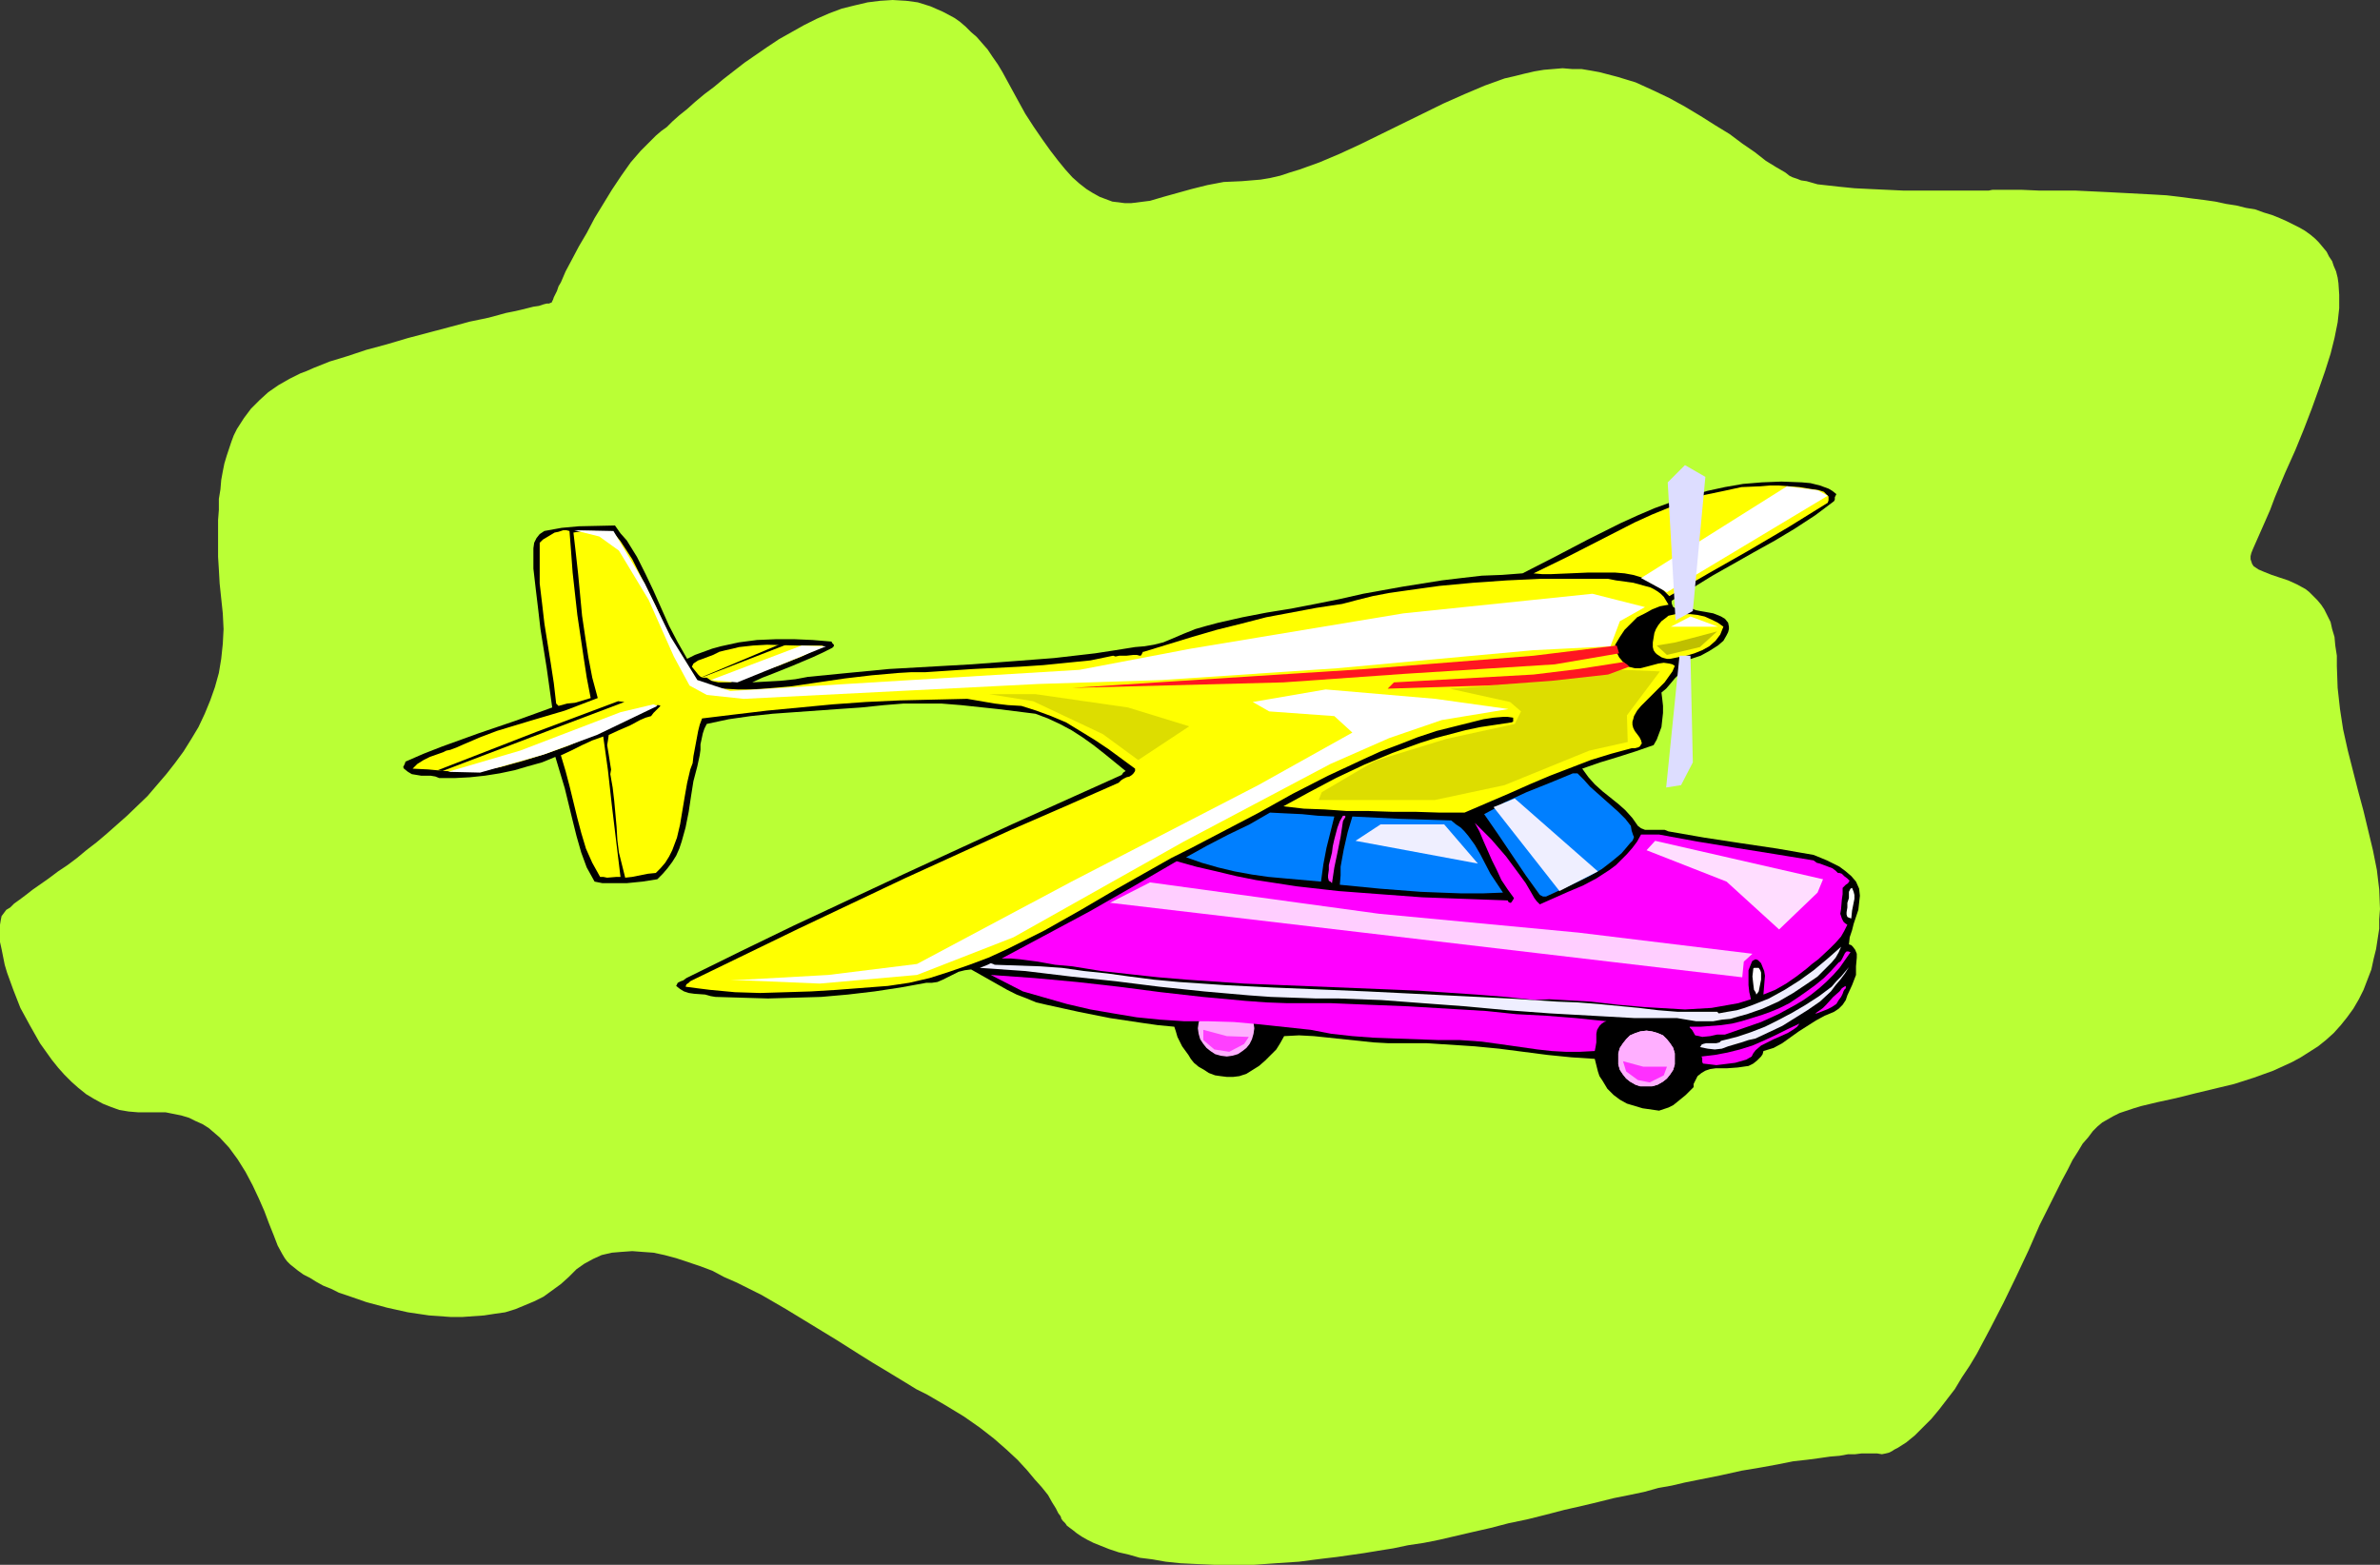 <?xml version="1.0" encoding="UTF-8" standalone="no"?>
<svg
   version="1.0"
   width="129.724mm"
   height="85.295mm"
   id="svg45"
   sodipodi:docname="Plane 216.wmf"
   xmlns:inkscape="http://www.inkscape.org/namespaces/inkscape"
   xmlns:sodipodi="http://sodipodi.sourceforge.net/DTD/sodipodi-0.dtd"
   xmlns="http://www.w3.org/2000/svg"
   xmlns:svg="http://www.w3.org/2000/svg">
  <rect width="100%" height="100%" fill="#333333" stroke="none"/>
  <sodipodi:namedview
     id="namedview45"
     pagecolor="#ffffff"
     bordercolor="#000000"
     borderopacity="0.25"
     inkscape:showpageshadow="2"
     inkscape:pageopacity="0.0"
     inkscape:pagecheckerboard="0"
     inkscape:deskcolor="#d1d1d1"
     inkscape:document-units="mm" />
  <defs
     id="defs1">
    <pattern
       id="WMFhbasepattern"
       patternUnits="userSpaceOnUse"
       width="6"
       height="6"
       x="0"
       y="0" />
  </defs>
  <path
     style="fill:#baff35;fill-opacity:1;fill-rule:evenodd;stroke:none"
     d="m 255.813,37.327 1.939,-0.162 1.939,-0.162 1.939,-0.323 2.101,-0.485 1.939,-0.646 2.101,-0.646 4.04,-1.454 4.202,-1.777 4.202,-1.939 17.13,-8.403 4.363,-1.939 4.202,-1.777 4.04,-1.454 2.101,-0.485 1.939,-0.485 2.101,-0.485 1.939,-0.323 1.939,-0.162 1.939,-0.162 1.939,0.162 h 1.939 l 1.939,0.323 1.778,0.323 3.717,0.97 3.717,1.131 3.555,1.616 3.394,1.616 3.232,1.777 3.232,1.939 3.07,1.939 2.909,1.777 2.586,1.939 2.586,1.777 2.262,1.777 2.101,1.293 1.939,1.131 0.808,0.646 0.646,0.323 0.97,0.323 0.808,0.323 1.131,0.162 1.131,0.323 1.131,0.323 1.454,0.162 2.909,0.323 3.232,0.323 3.232,0.162 6.949,0.323 h 3.394 9.373 2.424 2.262 l 0.808,-0.162 h 1.939 4.04 l 3.717,0.162 h 3.878 3.555 l 3.394,0.162 3.394,0.162 3.07,0.162 3.07,0.162 3.07,0.162 2.747,0.162 2.747,0.323 2.424,0.323 2.586,0.323 2.262,0.323 2.262,0.485 2.101,0.323 1.939,0.485 1.939,0.323 1.778,0.646 1.616,0.485 1.616,0.646 1.454,0.646 1.293,0.646 1.293,0.646 1.131,0.646 1.131,0.808 0.97,0.808 0.808,0.808 0.808,0.97 0.808,0.97 0.485,0.97 0.646,0.97 0.323,0.97 0.485,1.131 0.323,1.293 0.162,1.131 0.162,2.424 v 2.747 l -0.323,2.909 -0.646,3.232 -0.808,3.232 -1.131,3.555 -1.293,3.717 -1.454,4.04 -1.616,4.201 -1.778,4.363 -2.101,4.686 -2.101,5.009 -0.97,2.585 -1.131,2.585 -2.424,5.494 -0.323,0.808 -0.162,0.646 v 0.646 l 0.162,0.485 0.162,0.485 0.323,0.485 0.485,0.323 0.485,0.323 1.131,0.485 1.616,0.646 1.454,0.485 1.939,0.646 1.778,0.808 1.778,0.97 0.808,0.646 0.808,0.808 0.808,0.808 0.808,0.97 0.646,0.97 0.646,1.293 0.646,1.293 0.323,1.454 0.485,1.616 0.162,1.778 0.323,2.101 v 2.101 l 0.162,4.525 0.485,4.363 0.646,4.201 0.97,4.363 2.101,8.241 1.131,4.201 0.97,4.04 0.97,4.04 0.808,4.04 0.485,4.04 0.162,4.04 -0.162,2.101 v 1.939 l -0.323,2.101 -0.323,2.101 -0.485,1.939 -0.485,2.262 -0.808,2.101 -0.808,2.101 -0.97,1.939 -1.131,1.939 -1.293,1.778 -1.293,1.616 -1.454,1.616 -1.616,1.454 -1.616,1.293 -1.778,1.131 -1.778,1.131 -1.778,0.97 -3.878,1.777 -4.04,1.454 -4.04,1.293 -4.04,0.97 -4.04,0.97 -3.878,0.97 -3.717,0.808 -3.394,0.808 -1.616,0.485 -1.454,0.485 -1.454,0.485 -1.293,0.646 -1.131,0.646 -1.131,0.646 -0.97,0.808 -0.97,0.97 -0.97,1.293 -1.131,1.293 -0.97,1.616 -1.131,1.777 -0.97,1.939 -1.131,2.101 -1.131,2.262 -1.131,2.262 -2.424,4.848 -1.131,2.585 -1.131,2.585 -2.586,5.494 -2.586,5.332 -2.747,5.332 -2.747,5.171 -1.454,2.424 -1.616,2.424 -1.454,2.424 -1.616,2.101 -1.616,2.101 -1.616,1.939 -1.778,1.777 -1.616,1.616 -1.778,1.454 -1.778,1.131 -0.646,0.323 -0.485,0.323 -0.646,0.323 -0.646,0.162 -0.808,0.162 -0.97,-0.162 h -3.232 l -1.293,0.162 h -1.454 l -1.778,0.323 -1.939,0.162 -2.262,0.323 -2.424,0.323 -2.909,0.323 -1.616,0.323 -1.616,0.323 -1.778,0.323 -1.778,0.323 -1.939,0.323 -1.939,0.323 -4.363,0.97 -2.424,0.485 -2.424,0.485 -2.424,0.485 -2.747,0.646 -2.747,0.485 -2.909,0.808 -3.07,0.646 -3.232,0.646 -3.232,0.808 -3.394,0.808 -3.555,0.808 -3.717,0.97 -3.878,0.97 -3.878,0.808 -3.717,0.97 -3.555,0.808 -6.949,1.616 -3.232,0.646 -3.232,0.485 -3.07,0.646 -3.07,0.485 -2.909,0.485 -5.656,0.808 -2.747,0.323 -2.586,0.323 -2.424,0.323 -2.424,0.162 -2.424,0.162 -4.525,0.323 h -4.04 -3.878 l -3.717,-0.162 -3.394,-0.162 -3.07,-0.323 -2.747,-0.485 -2.586,-0.323 -2.262,-0.646 -2.101,-0.485 -1.939,-0.646 -1.616,-0.646 -1.616,-0.646 -1.293,-0.646 -1.131,-0.646 -0.97,-0.646 -0.808,-0.646 -0.646,-0.485 -0.646,-0.485 -0.323,-0.485 -0.323,-0.323 -0.323,-0.323 v -0.162 h -0.162 v -0.162 l -0.162,-0.485 -0.485,-0.646 -0.485,-0.97 -0.808,-1.293 -0.808,-1.454 -1.293,-1.616 -1.454,-1.616 -1.616,-1.939 -1.939,-2.101 -2.262,-2.101 -2.586,-2.262 -2.909,-2.262 -3.232,-2.262 -3.717,-2.262 -1.939,-1.131 -1.939,-1.131 -2.262,-1.131 -2.101,-1.293 -4.525,-2.747 -2.424,-1.454 -2.586,-1.616 -4.848,-3.07 -10.342,-6.302 -5.01,-2.909 -5.171,-2.585 -2.586,-1.131 -2.424,-1.293 -2.586,-0.97 -2.424,-0.808 -2.424,-0.808 -2.424,-0.646 -2.262,-0.485 -2.262,-0.162 -2.101,-0.162 -2.262,0.162 -1.939,0.162 -2.101,0.485 -1.778,0.808 -1.778,0.97 -1.616,1.131 -1.616,1.616 -1.616,1.454 -1.778,1.293 -1.778,1.293 -1.939,0.97 -1.939,0.808 -1.939,0.808 -2.101,0.646 -2.262,0.323 -2.101,0.323 -2.262,0.162 -2.262,0.162 h -2.262 l -4.525,-0.323 -4.363,-0.646 -4.363,-0.97 -4.202,-1.131 -3.717,-1.293 -1.939,-0.646 -1.616,-0.808 -1.616,-0.646 -1.454,-0.808 -1.293,-0.808 -1.293,-0.646 -1.131,-0.808 -0.808,-0.646 -0.808,-0.646 -0.646,-0.646 -0.485,-0.646 -0.485,-0.808 -0.97,-1.777 -0.808,-2.101 -0.97,-2.424 -0.97,-2.585 -1.131,-2.585 -1.293,-2.747 -1.454,-2.747 -1.616,-2.585 -1.778,-2.424 -1.939,-2.101 -1.131,-0.97 -1.131,-0.97 -1.293,-0.808 -1.454,-0.646 -1.293,-0.646 -1.616,-0.485 -1.616,-0.323 -1.616,-0.323 h -1.778 -1.939 -1.939 l -1.939,-0.162 -1.939,-0.323 -1.778,-0.646 -1.616,-0.646 -1.778,-0.97 -1.616,-0.97 -1.616,-1.293 -1.454,-1.293 -1.454,-1.454 -1.293,-1.454 -1.293,-1.616 -2.424,-3.393 -2.101,-3.717 -1.939,-3.555 -1.454,-3.717 -0.646,-1.777 -0.646,-1.778 -0.485,-1.616 L 0.646,197.14 0.323,195.525 0,194.07 v -1.293 -1.293 -0.97 l 0.162,-0.97 0.162,-0.808 0.485,-0.646 0.485,-0.646 0.808,-0.485 0.808,-0.808 1.131,-0.808 1.293,-0.97 1.454,-1.131 1.616,-1.131 1.616,-1.131 1.939,-1.454 1.939,-1.293 1.939,-1.454 1.939,-1.616 2.101,-1.616 2.101,-1.778 4.202,-3.717 4.202,-4.04 1.939,-2.262 1.939,-2.262 1.778,-2.262 1.778,-2.424 1.616,-2.585 1.454,-2.424 1.293,-2.747 1.131,-2.747 0.97,-2.747 0.808,-2.909 0.485,-2.909 0.323,-3.07 0.162,-3.07 -0.162,-3.232 -0.323,-3.07 -0.323,-3.07 -0.162,-2.909 -0.162,-2.585 v -2.747 -4.848 l 0.162,-2.101 v -2.262 l 0.323,-1.939 0.162,-1.939 0.323,-1.777 0.323,-1.616 0.485,-1.616 0.485,-1.454 0.485,-1.454 0.485,-1.293 0.646,-1.293 1.454,-2.262 1.454,-1.939 1.778,-1.777 1.778,-1.616 2.101,-1.454 2.262,-1.293 2.262,-1.131 1.293,-0.485 1.454,-0.646 1.616,-0.646 1.616,-0.646 3.717,-1.131 3.878,-1.293 4.202,-1.131 4.363,-1.293 8.565,-2.262 4.202,-1.131 3.878,-0.808 1.778,-0.485 1.778,-0.485 1.616,-0.323 1.454,-0.323 1.293,-0.323 1.293,-0.323 1.131,-0.162 0.97,-0.323 0.646,-0.162 h 0.485 l 0.323,-0.162 h 0.162 v 0 l 0.162,-0.323 0.162,-0.323 0.162,-0.485 0.323,-0.646 0.323,-0.646 0.323,-0.97 0.485,-0.808 0.485,-1.131 0.485,-1.131 1.293,-2.424 1.454,-2.747 1.616,-2.747 1.616,-3.07 1.778,-2.909 1.778,-2.909 1.939,-2.909 1.939,-2.747 2.101,-2.424 2.101,-2.101 0.97,-0.97 1.131,-0.97 1.131,-0.808 1.131,-1.131 1.454,-1.293 1.616,-1.293 1.616,-1.454 1.939,-1.616 1.939,-1.454 1.939,-1.616 4.363,-3.393 4.686,-3.232 2.424,-1.616 2.586,-1.454 2.586,-1.454 2.586,-1.293 2.586,-1.131 2.586,-0.97 2.586,-0.646 2.747,-0.646 2.586,-0.323 L 183.901,0 l 2.747,0.162 2.424,0.323 2.586,0.808 2.586,1.131 2.424,1.293 1.131,0.808 1.131,0.97 1.131,1.131 1.131,0.97 1.131,1.293 1.131,1.293 0.97,1.454 1.131,1.616 0.97,1.616 0.97,1.777 1.939,3.555 1.778,3.232 1.778,2.747 1.778,2.585 1.616,2.262 1.616,2.101 1.454,1.777 1.454,1.616 1.454,1.293 1.454,1.131 1.293,0.808 1.454,0.808 1.293,0.485 1.293,0.485 1.293,0.162 1.293,0.162 h 1.293 l 1.293,-0.162 2.586,-0.323 2.747,-0.808 2.909,-0.808 2.909,-0.808 3.232,-0.808 3.394,-0.646 z"
     id="path1" />
  <path
     style="fill:#000000;fill-opacity:1;fill-rule:evenodd;stroke:none"
     d="m 380.891,194.555 0.485,0.162 0.323,0.323 0.485,0.646 0.323,0.808 v 0.808 l -0.162,1.778 v 0.97 0.808 l -0.808,2.101 -0.97,2.101 -0.323,0.97 -0.646,0.97 -0.808,0.808 -0.97,0.646 -1.939,0.808 -1.778,0.97 -3.555,2.262 -3.394,2.424 -1.778,0.97 -2.101,0.646 -0.162,0.646 -0.323,0.485 -0.808,0.808 -0.808,0.646 -0.97,0.485 -1.131,0.162 -1.131,0.162 -2.262,0.162 h -2.262 l -1.131,0.162 -0.97,0.323 -0.808,0.485 -0.808,0.646 -0.485,0.97 -0.323,0.646 v 0.646 l -1.616,1.616 -1.778,1.454 -0.808,0.646 -0.97,0.485 -0.97,0.323 -0.97,0.323 -3.394,-0.485 -1.616,-0.485 -1.616,-0.485 -1.454,-0.808 -1.293,-0.97 -1.293,-1.293 -0.485,-0.808 -0.485,-0.808 -0.646,-0.97 -0.323,-0.97 -0.646,-2.585 -4.848,-0.323 -4.848,-0.485 -10.019,-1.293 -5.01,-0.485 -5.01,-0.323 -5.01,-0.323 h -4.848 -3.07 l -2.909,-0.162 -6.141,-0.646 -6.141,-0.646 -3.07,-0.162 -3.07,0.162 -0.808,1.454 -0.808,1.293 -1.131,1.131 -1.131,1.131 -1.293,1.131 -1.293,0.808 -1.293,0.808 -1.454,0.485 -1.293,0.162 h -1.293 l -1.293,-0.162 -1.131,-0.162 -1.293,-0.485 -0.97,-0.646 -1.131,-0.646 -0.97,-0.808 -0.646,-0.808 -0.485,-0.808 -1.293,-1.777 -0.485,-0.97 -0.485,-0.97 -0.323,-1.131 -0.323,-0.97 -3.394,-0.323 -3.394,-0.485 -6.464,-0.97 -3.232,-0.646 -3.232,-0.646 -6.626,-1.454 -2.101,-0.485 -1.939,-0.808 -2.101,-0.808 -1.939,-0.97 -3.717,-2.101 -3.717,-2.101 -1.293,0.162 -1.293,0.323 -2.262,1.131 -0.97,0.485 -1.131,0.485 -1.131,0.162 h -1.131 l -5.333,0.97 -5.333,0.808 -5.494,0.646 -5.494,0.485 -5.494,0.162 -5.494,0.162 -5.494,-0.162 -5.333,-0.162 -0.97,-0.162 -1.131,-0.323 -2.262,-0.162 -1.131,-0.162 -0.97,-0.323 -0.808,-0.485 -0.808,-0.646 0.162,-0.323 0.162,-0.323 0.646,-0.323 0.485,-0.162 0.646,-0.485 11.15,-5.494 10.989,-5.332 22.462,-10.503 22.462,-10.342 22.624,-10.18 0.323,-0.485 0.485,-0.323 -4.363,-3.555 -2.262,-1.778 -2.262,-1.616 -2.262,-1.454 -2.424,-1.293 -2.424,-1.131 -2.586,-0.97 -7.757,-0.97 -7.595,-0.808 -4.04,-0.323 h -3.878 -3.878 l -4.04,0.323 -4.686,0.485 -4.686,0.323 -9.05,0.646 -4.525,0.323 -4.525,0.485 -4.525,0.646 -4.525,0.97 -0.485,0.97 -0.323,0.97 -0.485,2.262 v 1.131 l -0.162,1.131 -0.485,2.262 -0.808,3.07 -0.485,3.07 -0.485,3.232 -0.646,3.232 -0.808,2.909 -0.485,1.454 -0.646,1.454 -0.808,1.293 -0.97,1.293 -0.97,1.131 -1.131,1.131 -3.07,0.485 -3.232,0.323 h -3.394 -1.616 l -1.616,-0.323 -0.808,-1.454 -0.808,-1.454 -1.131,-3.07 -0.97,-3.393 -0.808,-3.232 -1.616,-6.625 -0.97,-3.232 -0.97,-3.232 -2.747,1.131 -2.909,0.808 -2.747,0.808 -3.07,0.646 -3.07,0.485 -3.07,0.323 -3.07,0.162 h -3.232 l -0.808,-0.323 -0.97,-0.162 h -0.97 -0.97 l -0.97,-0.162 -0.97,-0.162 -0.808,-0.485 -0.808,-0.646 -0.162,-0.323 0.162,-0.323 0.162,-0.323 0.162,-0.485 3.717,-1.616 3.717,-1.454 7.595,-2.747 7.595,-2.585 7.595,-2.747 -1.131,-8.08 -0.646,-4.04 -0.646,-4.04 -0.485,-4.201 -0.485,-4.04 -0.485,-4.201 v -4.201 l 0.162,-1.131 0.485,-0.97 0.646,-0.808 0.485,-0.323 0.485,-0.323 1.778,-0.323 1.778,-0.323 3.555,-0.323 7.434,-0.162 1.131,1.616 1.293,1.454 2.101,3.393 1.778,3.555 1.616,3.393 3.232,7.272 1.778,3.393 1.939,3.393 1.616,-0.808 1.778,-0.646 1.778,-0.646 1.778,-0.485 3.717,-0.808 3.717,-0.485 3.878,-0.162 h 3.878 l 3.717,0.162 3.878,0.323 0.162,0.323 0.323,0.323 v 0.323 l -0.323,0.323 -1.939,0.97 -2.101,0.97 -4.202,1.777 -4.04,1.616 -2.101,0.808 -2.101,0.97 2.909,-0.162 2.909,-0.162 3.07,-0.323 2.586,-0.485 8.242,-0.808 8.403,-0.808 8.565,-0.485 8.565,-0.485 8.565,-0.646 8.403,-0.646 8.403,-0.97 4.202,-0.646 4.04,-0.646 1.939,-0.162 1.939,-0.323 1.939,-0.485 1.939,-0.808 2.262,-0.97 2.424,-0.97 2.262,-0.646 2.424,-0.646 5.01,-1.131 5.01,-0.97 5.01,-0.808 5.01,-0.97 4.848,-0.97 5.01,-1.131 8.08,-1.454 8.08,-1.293 4.04,-0.485 4.202,-0.485 4.202,-0.162 4.202,-0.323 6.626,-3.393 6.787,-3.555 6.787,-3.393 3.555,-1.616 3.394,-1.454 3.555,-1.293 3.555,-1.131 3.717,-1.131 3.717,-0.808 3.717,-0.646 3.878,-0.323 4.04,-0.162 4.202,0.162 1.778,0.162 1.939,0.485 1.778,0.646 0.808,0.485 0.808,0.646 -0.162,0.323 -0.162,0.323 v 0.485 l -0.162,0.323 -3.878,2.909 -4.202,2.747 -4.04,2.424 -4.363,2.424 -8.565,4.848 -4.202,2.585 -4.202,2.585 v 0.485 l 0.162,0.485 0.162,0.323 0.323,0.162 0.485,0.323 h 0.808 l 0.808,-0.162 h 0.808 0.646 l 0.808,0.323 0.808,0.162 0.97,0.162 1.778,0.323 0.808,0.323 0.808,0.323 0.808,0.485 0.646,0.808 0.162,0.808 v 0.485 l -0.162,0.646 -0.323,0.646 -0.646,1.131 -1.131,0.97 -1.778,1.131 -1.778,0.97 -1.939,0.646 -1.939,0.485 -0.162,0.162 -0.162,0.323 v 1.454 0.323 l -0.162,0.323 -0.97,0.97 -0.808,0.97 -0.97,1.131 -0.97,0.808 0.162,1.293 0.162,1.454 v 1.454 l -0.162,1.454 -0.162,1.454 -0.485,1.293 -0.485,1.293 -0.646,1.131 -3.717,1.293 -3.555,1.131 -3.717,1.131 -3.717,1.293 1.293,1.777 1.293,1.454 1.616,1.454 1.616,1.293 1.616,1.293 1.454,1.293 1.454,1.616 1.131,1.616 0.646,0.485 0.808,0.323 h 0.808 0.808 0.808 0.97 0.646 l 0.808,0.323 7.434,1.293 7.434,1.131 7.595,1.131 7.434,1.293 2.747,1.131 1.293,0.646 1.293,0.646 1.293,0.97 1.131,0.97 0.97,1.131 0.646,1.454 0.162,1.454 -0.162,1.454 -0.162,1.454 -0.97,2.909 -0.323,1.293 -0.485,1.454 z"
     id="path2" />
  <path
     style="fill:#ffffff;fill-opacity:1;fill-rule:evenodd;stroke:none"
     d="m 381.376,189.222 -0.485,-0.162 -0.323,-0.162 -0.162,-0.485 v -0.485 l 0.162,-0.97 v -0.646 -0.323 l 0.162,-0.485 0.162,-0.485 v -0.808 -0.485 l 0.162,-0.323 0.162,-0.323 0.323,-0.162 0.323,0.808 0.162,0.646 v 0.808 l -0.162,0.808 -0.323,1.616 z"
     id="path3" />
  <path
     style="fill:#ffff00;fill-opacity:1;fill-rule:evenodd;stroke:none"
     d="m 301.707,167.408 h -5.171 l -5.01,-0.162 h -4.686 l -4.848,-0.162 h -4.525 l -4.525,-0.323 -4.363,-0.162 -4.202,-0.485 5.333,-2.909 5.494,-2.909 5.818,-2.747 5.818,-2.424 5.818,-2.101 3.07,-0.97 3.07,-0.808 3.07,-0.808 3.07,-0.646 3.232,-0.485 3.232,-0.485 0.323,-0.162 v -0.323 -0.162 -0.323 l -1.131,-0.162 h -0.97 l -1.939,0.162 -2.101,0.323 -1.939,0.485 -3.878,0.97 -3.878,0.97 -3.878,1.293 -3.717,1.454 -3.878,1.454 -3.555,1.616 -7.272,3.393 -7.272,3.717 -6.949,3.878 -7.11,3.717 -7.11,3.717 -3.878,1.939 -3.717,2.101 -7.434,4.201 -7.434,4.363 -7.434,4.201 -7.757,3.878 -3.878,1.778 -3.878,1.454 -4.202,1.454 -4.04,1.293 -4.202,0.97 -4.363,0.646 -10.504,0.808 -5.333,0.323 -5.171,0.162 -5.333,0.162 -5.171,-0.162 -5.171,-0.485 -2.586,-0.323 -2.424,-0.323 0.162,-0.485 0.485,-0.323 0.162,-0.162 0.162,-0.162 0.646,-0.323 21.654,-10.503 21.816,-10.342 21.978,-10.019 11.15,-4.848 10.989,-4.848 0.485,-0.485 0.485,-0.323 0.646,-0.323 0.646,-0.162 0.485,-0.323 0.323,-0.323 0.323,-0.485 v -0.485 l -5.494,-4.04 -2.909,-1.939 -2.909,-1.778 -2.909,-1.777 -3.07,-1.293 -3.07,-1.131 -3.07,-0.97 -2.747,-0.162 -2.747,-0.323 -5.656,-0.97 -6.949,0.162 -6.949,0.162 -6.949,0.323 -6.787,0.485 -6.787,0.646 -6.787,0.646 -6.787,0.808 -6.626,0.808 -0.485,1.293 -0.323,1.293 -0.485,2.585 -0.485,2.585 -0.162,1.454 -0.485,1.293 -0.646,2.747 -0.485,2.747 -0.485,2.909 -0.485,2.909 -0.646,2.747 -0.485,1.293 -0.485,1.293 -0.646,1.293 -0.808,1.293 -0.97,1.131 -0.97,0.97 -1.616,0.162 -3.232,0.646 -1.454,0.162 -0.646,-2.585 -0.646,-2.585 -0.323,-2.585 -0.162,-2.747 -0.485,-5.332 -0.323,-2.747 -0.485,-2.747 0.162,-0.97 -0.162,-0.97 -0.323,-2.101 -0.323,-1.939 0.162,-0.97 0.162,-1.131 2.101,-0.97 2.262,-0.97 2.101,-1.131 1.131,-0.485 1.131,-0.323 0.485,-0.646 0.485,-0.485 0.485,-0.485 0.485,-0.485 -0.323,-0.162 h -0.323 l -0.485,0.162 h -0.323 l -4.363,2.262 -4.363,2.101 -4.363,1.939 -4.525,1.939 -4.525,1.616 -4.686,1.454 -4.686,1.293 -4.848,0.808 -1.778,0.162 h -1.616 l -3.232,-0.162 -3.394,-0.323 -3.232,-0.162 0.97,-0.97 1.293,-0.808 1.293,-0.646 2.747,-0.97 0.646,-0.323 0.808,-0.162 1.293,-0.485 1.454,-0.646 3.394,-1.454 3.394,-1.293 6.949,-2.101 7.11,-2.101 3.394,-1.293 3.394,-1.293 -1.131,-4.201 -0.808,-4.201 -0.646,-4.201 -0.646,-4.363 -0.808,-8.564 -0.485,-4.363 -0.485,-4.201 0.97,-0.162 0.97,-0.162 h 2.101 l 2.101,0.162 2.101,0.162 1.454,1.777 2.424,3.717 0.97,1.939 1.939,3.878 1.939,3.878 1.778,4.04 1.939,3.878 2.101,3.717 1.293,1.939 1.293,1.777 v 0.485 l 0.323,0.323 0.323,0.162 h 0.485 0.97 l 0.485,0.162 0.323,0.323 2.747,0.162 2.747,0.162 h 2.909 l 2.747,-0.162 5.494,-0.485 5.494,-0.808 5.494,-0.808 5.494,-0.646 5.494,-0.485 2.747,-0.162 h 2.909 l 9.696,-0.646 9.696,-0.485 4.848,-0.323 4.848,-0.485 4.848,-0.485 4.686,-0.97 0.485,0.162 0.808,-0.162 h 1.454 l 1.454,-0.162 h 0.646 l 0.646,0.162 h 0.162 l 0.162,-0.162 0.162,-0.323 0.162,-0.323 h 0.162 v 0 l 10.019,-3.07 5.01,-1.454 5.171,-1.293 5.01,-1.293 5.171,-0.97 5.171,-0.97 5.333,-0.808 3.07,-0.808 3.232,-0.808 3.394,-0.646 3.394,-0.485 6.949,-0.97 6.949,-0.646 6.949,-0.485 6.949,-0.323 h 6.949 6.949 l 1.616,0.323 3.555,0.485 1.778,0.485 1.778,0.485 0.646,0.323 0.808,0.485 0.646,0.485 0.646,0.646 0.485,0.808 0.485,0.808 -1.778,0.323 -1.616,0.646 -1.454,0.808 -1.616,0.808 -1.293,1.293 -1.293,1.293 -0.97,1.454 -0.97,1.616 v 0.646 l 0.162,0.808 0.323,0.485 0.323,0.646 0.808,0.97 1.131,0.97 0.646,0.162 0.646,0.162 h 1.131 l 1.293,-0.323 2.424,-0.646 1.131,-0.162 1.131,0.162 0.646,0.162 0.485,0.323 -0.485,1.131 -0.808,1.131 -0.808,1.131 -0.97,0.97 -1.939,1.939 -1.939,1.939 -0.808,0.97 -0.646,1.131 -0.162,0.646 -0.162,0.485 v 0.646 l 0.162,0.646 0.323,0.646 0.485,0.646 0.485,0.646 0.323,0.646 0.162,0.646 -0.162,0.162 -0.162,0.323 -0.162,0.162 -0.323,0.162 -0.646,0.162 h -0.646 l -4.202,1.131 -4.202,1.293 -4.202,1.616 -4.202,1.616 -4.202,1.778 -4.363,1.939 -4.525,1.939 z"
     id="path4" />
  <path
     style="fill:#ff00ff;fill-opacity:1;fill-rule:evenodd;stroke:none"
     d="m 303.808,169.508 3.394,3.393 3.07,3.555 2.747,3.717 1.293,1.777 1.131,1.939 0.646,1.131 0.485,0.646 0.646,0.646 1.454,-0.646 1.454,-0.646 2.909,-1.293 3.07,-1.293 2.747,-1.454 2.747,-1.778 1.293,-0.97 1.131,-1.131 1.131,-1.131 1.131,-1.293 0.97,-1.293 0.808,-1.454 h 3.717 l 7.918,1.454 7.918,1.293 8.08,1.293 7.918,1.293 0.646,0.485 0.646,0.162 1.293,0.485 1.293,0.485 0.646,0.485 0.485,0.485 h 0.323 l 0.485,0.162 0.485,0.485 0.646,0.485 0.485,0.485 -0.162,0.162 -0.162,0.323 -0.485,0.323 -0.485,0.485 -0.162,0.162 v 0.323 0.97 l -0.162,1.131 -0.162,1.939 -0.162,0.97 0.323,0.97 0.323,0.646 0.323,0.323 0.485,0.323 -0.646,1.293 -0.646,1.131 -1.131,1.293 -1.131,1.131 -2.424,2.262 -1.293,0.97 -1.131,0.97 -2.101,1.616 -2.101,1.454 -2.262,1.293 -2.424,0.97 0.162,-1.939 0.162,-1.939 -0.162,-0.97 -0.323,-0.808 -0.323,-0.808 -0.646,-0.646 -0.485,-0.162 -0.323,0.162 -0.323,0.162 -0.162,0.323 -0.323,0.808 -0.323,0.808 v 1.616 1.454 l 0.162,1.454 0.162,0.646 0.162,0.808 -2.586,0.808 -2.747,0.485 -2.747,0.485 -2.747,0.162 -2.747,0.162 -2.747,-0.162 -5.494,-0.323 -5.494,-0.485 -5.656,-0.646 -5.656,-0.323 -2.909,-0.162 -2.909,0.162 -5.979,-0.646 -6.141,-0.485 -11.958,-0.808 -11.958,-0.485 -11.958,-0.485 -11.958,-0.485 -11.797,-0.808 -5.818,-0.485 -5.979,-0.646 -5.818,-0.646 -5.979,-0.97 -3.555,-0.323 -3.555,-0.646 -3.717,-0.485 -1.778,-0.162 h -1.939 l 9.05,-4.848 9.05,-4.848 9.05,-5.171 8.888,-5.171 4.04,1.131 4.202,0.97 4.04,0.97 4.04,0.808 4.202,0.646 4.202,0.646 8.565,0.97 8.565,0.646 8.726,0.646 8.726,0.323 8.888,0.323 0.162,0.323 0.323,0.162 h 0.162 l 0.162,-0.162 0.323,-0.485 0.162,-0.323 -1.293,-1.777 -1.293,-1.939 -0.97,-2.101 -0.97,-1.939 -1.778,-4.04 -0.808,-1.939 z"
     id="path5" />
  <path
     style="fill:#ff00ff;fill-opacity:1;fill-rule:evenodd;stroke:none"
     d="m 355.358,213.138 h -1.616 l -1.454,0.323 -1.616,0.162 -0.646,-0.162 -0.808,-0.162 -0.646,-1.131 -0.323,-0.323 -0.162,-0.162 v -0.162 h 2.262 l 2.101,-0.162 2.101,-0.162 2.262,-0.323 1.939,-0.485 2.101,-0.646 2.101,-0.646 1.778,-0.646 1.939,-0.808 1.939,-0.97 1.939,-1.293 1.616,-1.131 1.778,-1.293 1.778,-1.454 1.454,-1.454 1.616,-1.778 0.323,-0.162 0.323,-0.485 0.485,-0.97 0.162,-0.323 0.323,-0.323 h 0.323 l 0.485,0.162 -1.131,1.616 -1.131,1.616 -1.293,1.454 -1.454,1.454 -1.454,1.293 -1.616,1.293 -1.616,1.131 -1.616,0.97 -3.555,1.939 -3.555,1.616 -3.717,1.293 z"
     id="path6" />
  <path
     style="fill:#efefff;fill-opacity:1;fill-rule:evenodd;stroke:none"
     d="m 361.66,213.946 -1.454,0.323 -1.454,0.485 -2.747,0.808 -1.293,0.485 -1.454,0.162 -1.454,-0.162 -1.616,-0.323 0.162,-0.162 0.162,-0.323 0.323,-0.162 0.646,-0.162 h 0.808 0.646 0.646 l 0.646,-0.162 0.323,-0.323 3.232,-0.808 2.909,-0.97 2.909,-1.131 2.909,-1.454 2.747,-1.454 2.747,-1.616 2.747,-1.777 2.586,-1.939 0.97,-1.131 0.97,-0.97 0.808,-0.97 0.808,-0.97 -0.808,1.293 -0.97,1.293 -0.97,1.131 -0.97,1.293 -2.262,2.101 -2.586,1.777 -2.586,1.616 -2.586,1.616 -2.747,1.293 z"
     id="path7" />
  <path
     style="fill:#ff00ff;fill-opacity:1;fill-rule:evenodd;stroke:none"
     d="m 374.265,208.775 h -0.323 l 0.485,-0.323 0.485,-0.323 0.646,-0.485 0.646,-0.646 1.454,-1.616 1.293,-1.131 0.485,-0.646 0.485,-0.323 0.323,-0.162 v 0.162 0.162 0.162 l -0.323,0.323 -0.162,0.323 -0.162,0.485 -0.323,0.646 -0.485,0.646 -0.485,0.808 -0.97,0.646 -0.97,0.485 z"
     id="path8" />
  <path
     style="fill:#efefff;fill-opacity:1;fill-rule:evenodd;stroke:none"
     d="m 372.326,202.635 -2.909,1.939 -3.07,1.778 -3.232,1.454 -3.232,1.131 -1.778,0.485 -1.616,0.485 -1.778,0.162 -1.778,0.323 h -1.778 -1.778 l -1.939,-0.323 -1.939,-0.323 h -8.726 l -8.726,-0.485 -8.726,-0.485 -8.726,-0.646 -8.726,-0.808 -8.726,-0.646 -8.565,-0.646 -8.726,-0.323 h -4.686 l -4.686,-0.162 -4.686,-0.162 -4.525,-0.323 -9.211,-0.808 -9.211,-0.97 -9.05,-1.131 -9.211,-0.97 -9.373,-1.131 -9.373,-0.646 0.808,-0.323 0.808,-0.323 0.646,-0.323 0.485,0.162 0.323,0.162 4.686,0.162 4.686,0.162 4.525,0.323 4.525,0.646 4.686,0.485 4.686,0.646 5.01,0.646 5.171,0.485 9.534,0.646 9.696,0.485 19.554,0.808 19.554,0.97 9.696,0.485 9.858,0.646 4.202,0.162 4.202,0.323 8.403,0.808 4.04,0.485 4.04,0.323 h 4.04 4.04 v 0 l 0.162,0.162 0.162,0.162 v 0 l 1.778,-0.323 1.939,-0.323 1.616,-0.485 1.778,-0.646 1.616,-0.646 1.616,-0.646 3.232,-1.778 3.07,-1.939 2.909,-2.101 2.909,-2.424 2.747,-2.424 -0.485,1.131 -0.646,1.131 -0.808,0.97 -0.97,0.97 -1.939,1.939 z"
     id="path9" />
  <path
     style="fill:#ffff00;fill-opacity:1;fill-rule:evenodd;stroke:none"
     d="m 376.528,103.58 -8.08,5.009 -8.242,4.848 -8.242,4.686 -8.08,4.686 -1.293,-1.293 -1.454,-1.131 -1.454,-0.808 -1.616,-0.646 -1.616,-0.485 -1.778,-0.323 -1.939,-0.162 h -1.778 -3.878 l -3.717,0.162 -3.878,0.162 h -1.778 l -1.778,-0.162 6.949,-3.393 13.898,-7.11 3.555,-1.616 3.555,-1.454 3.555,-1.454 3.717,-1.131 3.878,-0.808 3.717,-0.808 3.878,-0.162 1.939,-0.162 h 1.939 l 2.101,0.162 2.101,0.162 1.939,0.323 2.101,0.323 0.97,0.323 0.646,0.646 0.323,0.323 v 0.323 0.485 z"
     id="path10" />
  <path
     style="fill:#ff00ff;fill-opacity:1;fill-rule:evenodd;stroke:none"
     d="m 360.852,217.662 -1.131,0.646 -1.131,0.323 -1.131,0.323 -1.293,0.162 -1.293,0.162 -1.293,0.162 -1.293,-0.162 -1.454,-0.162 -0.162,-0.323 v -0.485 -0.323 l -0.162,-0.323 2.747,-0.323 2.586,-0.485 2.586,-0.646 2.586,-0.808 2.586,-1.131 2.424,-1.131 2.262,-1.131 2.424,-1.131 -0.485,0.646 -0.646,0.485 -1.293,0.808 -2.909,1.293 -1.293,0.646 -1.293,0.646 -1.131,0.97 -0.485,0.646 z"
     id="path11" />
  <path
     style="fill:#ffffff;fill-opacity:1;fill-rule:evenodd;stroke:none"
     d="m 361.822,204.897 -0.162,-0.485 -0.323,-0.485 -0.162,-1.293 -0.162,-1.454 0.162,-1.454 v -0.162 l 0.162,-0.162 h 0.323 0.485 0.162 l 0.323,0.485 0.162,0.485 v 0.646 0.808 l -0.323,1.616 -0.162,0.808 z"
     id="path12" />
  <path
     style="fill:#ffff00;fill-opacity:1;fill-rule:evenodd;stroke:none"
     d="m 344.046,135.736 h -0.646 l -0.646,-0.162 -0.485,-0.162 -0.485,-0.323 -0.485,-0.323 -0.323,-0.323 -0.323,-0.485 -0.162,-0.646 v -0.97 l 0.162,-0.97 0.162,-0.97 0.323,-0.808 0.485,-0.808 0.646,-0.808 0.646,-0.485 0.808,-0.646 1.454,-0.323 h 1.616 1.454 l 1.454,0.162 1.454,0.323 1.454,0.646 1.293,0.646 1.131,0.808 -0.323,0.808 -0.323,0.808 -0.485,0.646 -0.485,0.646 -1.293,1.131 -1.454,0.808 -1.616,0.646 -1.616,0.485 -1.778,0.323 z"
     id="path13" />
  <path
     style="fill:#007fff;fill-opacity:1;fill-rule:evenodd;stroke:none"
     d="m 318.513,184.698 h -0.646 l -0.323,-0.162 -0.323,-0.162 -2.909,-4.04 -5.656,-8.403 -2.909,-4.201 2.101,-1.131 2.101,-1.293 4.525,-2.101 4.848,-1.939 4.686,-1.939 h 0.97 l 1.293,1.293 1.293,1.454 1.454,1.293 1.454,1.293 2.909,2.585 1.454,1.454 1.131,1.454 0.162,0.97 0.323,0.97 0.162,0.323 -0.162,0.485 -0.162,0.323 -0.485,0.485 -0.808,0.97 -0.97,1.131 -1.939,1.616 -2.101,1.616 -2.262,1.293 -2.262,1.131 -2.424,1.131 z"
     id="path14" />
  <path
     style="fill:#007fff;fill-opacity:1;fill-rule:evenodd;stroke:none"
     d="m 276.012,182.274 0.162,-1.939 v -1.778 l 0.646,-3.555 0.808,-3.555 0.97,-3.232 10.019,0.485 10.342,0.323 0.97,0.808 0.97,0.646 0.808,0.808 0.808,0.97 1.293,1.778 1.131,1.939 2.101,4.04 1.293,1.939 1.293,1.939 -4.202,0.162 h -4.363 l -4.363,-0.162 -4.04,-0.162 -8.403,-0.646 z"
     id="path15" />
  <path
     style="fill:#ff30ff;fill-opacity:1;fill-rule:evenodd;stroke:none"
     d="m 274.396,181.951 -0.323,-0.323 -0.323,-0.162 -0.162,-0.646 v -0.485 l 0.162,-1.131 v -0.97 l 0.646,-2.585 0.162,-1.293 0.323,-1.454 0.646,-2.424 0.485,-1.293 0.646,-1.131 h 0.323 0.162 v 0.162 0.162 l -0.323,0.485 -0.162,0.323 -0.485,3.232 -0.646,3.232 -0.646,3.07 z"
     id="path16" />
  <path
     style="fill:#007fff;fill-opacity:1;fill-rule:evenodd;stroke:none"
     d="m 272.134,181.628 -7.272,-0.646 -3.555,-0.323 -3.394,-0.485 -3.555,-0.646 -3.394,-0.808 -3.394,-0.97 -3.232,-1.131 4.363,-2.424 4.363,-2.262 4.363,-2.101 4.202,-2.424 3.232,0.162 3.394,0.162 3.232,0.323 3.394,0.162 -0.808,3.232 -0.808,3.232 -0.646,3.393 z"
     id="path17" />
  <path
     style="fill:#ffff00;fill-opacity:1;fill-rule:evenodd;stroke:none"
     d="m 150.449,140.584 h -1.131 -1.293 l -0.808,-0.162 -0.646,-0.162 -0.485,-0.323 -0.485,-0.323 h -0.646 -0.323 l -0.485,-0.323 -0.323,-0.323 -0.646,-0.808 -0.646,-0.808 0.323,-0.646 0.485,-0.323 0.485,-0.323 0.485,-0.162 1.293,-0.485 1.293,-0.485 1.293,-0.646 1.293,-0.323 1.454,-0.323 1.293,-0.323 2.909,-0.323 2.909,-0.162 5.979,0.162 h 2.747 2.909 l -2.262,1.131 -2.262,1.131 -2.424,0.97 -2.424,0.97 -5.01,1.616 z"
     id="path18" />
  <path
     style="fill:#ffff00;fill-opacity:1;fill-rule:evenodd;stroke:none"
     d="m 124.27,180.658 h -0.646 l -0.808,-1.454 -0.808,-1.454 -1.293,-2.909 -0.97,-3.232 -0.808,-3.07 -1.616,-6.625 -0.808,-3.07 -0.97,-3.232 2.101,-0.97 2.262,-1.131 2.101,-0.97 2.262,-0.808 0.97,6.948 0.808,7.272 1.778,14.705 h -0.808 l -1.939,0.162 z"
     id="path19" />
  <path
     style="fill:#ffff00;fill-opacity:1;fill-rule:evenodd;stroke:none"
     d="m 115.059,145.431 v 0 l -0.162,-0.162 -0.323,-0.323 -0.485,-4.201 -0.646,-4.201 -1.293,-8.08 -0.485,-4.201 -0.485,-4.04 v -4.201 -4.201 l 0.646,-0.646 0.808,-0.485 1.616,-0.97 0.808,-0.162 0.97,-0.323 h 0.646 l 0.646,0.162 0.323,4.201 0.323,4.363 0.97,8.726 1.293,8.726 0.646,4.201 0.808,4.201 -1.616,0.485 -1.616,0.485 -1.616,0.162 z"
     id="path20" />
  <path
     style="fill:#ffddff;fill-opacity:1;fill-rule:evenodd;stroke:none"
     d="m 375.558,181.143 -34.582,-7.918 -1.778,1.939 16.483,6.464 10.827,9.857 7.918,-7.595 z"
     id="path21" />
  <path
     style="fill:#ffceff;fill-opacity:1;fill-rule:evenodd;stroke:none"
     d="m 361.014,196.494 -35.875,-4.363 -41.046,-3.878 -47.187,-6.464 -8.242,4.201 130.249,15.351 0.323,-3.232 z"
     id="path22" />
  <path
     style="fill:#ffafff;fill-opacity:1;fill-rule:evenodd;stroke:none"
     d="m 339.198,212.33 -1.293,0.162 -0.97,0.323 -1.131,0.485 -0.808,0.808 -0.646,0.808 -0.646,0.97 -0.323,1.131 v 1.131 1.131 l 0.323,1.131 0.646,0.97 0.646,0.808 0.808,0.646 1.131,0.646 0.97,0.323 h 1.293 1.131 l 1.131,-0.323 1.131,-0.646 0.808,-0.646 0.646,-0.808 0.646,-0.97 0.323,-1.131 v -1.131 -1.131 l -0.323,-1.131 -0.646,-0.97 -0.646,-0.808 -0.808,-0.808 -1.131,-0.485 -1.131,-0.323 z"
     id="path23" />
  <path
     style="fill:#ffafff;fill-opacity:1;fill-rule:evenodd;stroke:none"
     d="m 339.198,212.33 -1.293,0.162 -0.97,0.323 -1.131,0.485 -0.808,0.808 -0.646,0.808 -0.646,0.97 -0.323,1.131 v 1.131 1.131 l 0.323,1.131 0.646,0.97 0.646,0.808 0.808,0.646 1.131,0.646 0.97,0.323 h 1.293 1.131 l 1.131,-0.323 1.131,-0.646 0.808,-0.646 0.646,-0.808 0.646,-0.97 0.323,-1.131 v -1.131 -1.131 l -0.323,-1.131 -0.646,-0.97 -0.646,-0.808 -0.808,-0.808 -1.131,-0.485 -1.131,-0.323 z"
     id="path24" />
  <path
     style="fill:#ffafff;fill-opacity:1;fill-rule:evenodd;stroke:none"
     d="m 252.742,206.028 -1.293,0.162 -1.131,0.323 -0.97,0.646 -0.808,0.646 -0.646,0.808 -0.646,0.97 -0.323,1.131 -0.162,1.131 0.162,1.131 0.323,1.131 0.646,0.97 0.646,0.808 0.808,0.646 0.97,0.646 1.131,0.323 1.293,0.162 1.131,-0.162 1.131,-0.323 0.97,-0.646 0.808,-0.646 0.646,-0.808 0.485,-0.97 0.323,-1.131 0.162,-1.131 -0.162,-1.131 -0.323,-1.131 -0.485,-0.97 -0.646,-0.808 -0.808,-0.646 -0.97,-0.646 -1.131,-0.323 z"
     id="path25" />
  <path
     style="fill:#ff00ff;fill-opacity:1;fill-rule:evenodd;stroke:none"
     d="m 328.532,216.531 -3.07,0.162 h -2.909 l -2.909,-0.162 -2.909,-0.323 -5.656,-0.808 -5.818,-0.808 -4.525,-0.323 h -4.363 l -9.05,-0.323 -4.363,-0.162 -4.363,-0.323 -4.363,-0.485 -4.202,-0.808 -10.504,-1.131 -5.333,-0.485 -5.494,-0.162 h -4.848 l -4.848,-0.323 -4.848,-0.485 -4.848,-0.808 -4.686,-0.808 -4.848,-1.131 -4.525,-1.293 -4.525,-1.293 -6.626,-3.393 4.525,0.323 4.525,0.323 8.726,0.808 8.565,0.97 8.726,1.131 8.565,0.97 8.726,0.808 4.363,0.323 4.363,0.162 h 4.525 4.525 l 7.757,0.323 8.08,0.323 16.16,0.97 6.141,0.646 6.141,0.323 6.141,0.485 3.07,0.323 3.232,0.323 -0.485,0.162 -0.485,0.323 -0.485,0.485 -0.485,0.808 -0.162,0.808 v 0.97 0.808 l -0.162,0.97 z"
     id="path26" />
  <path
     style="fill:#ff30ff;fill-opacity:1;fill-rule:evenodd;stroke:none"
     d="m 343.4,219.763 h -4.848 l -4.202,-1.131 0.646,2.101 2.424,1.778 2.424,0.485 2.909,-1.454 z"
     id="path27" />
  <path
     style="fill:#ff3fff;fill-opacity:1;fill-rule:evenodd;stroke:none"
     d="m 257.267,213.623 -4.525,-0.162 -4.848,-1.293 v 2.101 l 2.262,1.939 3.07,0.485 3.07,-1.616 z"
     id="path28" />
  <path
     style="fill:#ffffff;fill-opacity:1;fill-rule:evenodd;stroke:none"
     d="m 376.528,102.125 -33.128,19.876 -5.333,-2.909 30.058,-18.906 6.302,0.808 z"
     id="path29" />
  <path
     style="fill:#ffffff;fill-opacity:1;fill-rule:evenodd;stroke:none"
     d="m 338.875,125.071 -10.827,-2.747 -38.946,4.04 -43.794,7.272 -22.947,4.363 -71.912,4.363 -6.787,-2.262 -5.494,-8.887 -5.333,-10.988 -6.464,-10.827 -8.08,-0.162 5.171,1.293 4.04,2.909 6.141,10.18 5.171,11.635 3.232,5.979 3.555,1.939 7.595,0.808 60.762,-3.07 25.371,-0.808 36.037,-2.424 40.4,-3.717 15.998,-0.808 1.939,-5.171 z"
     id="path30" />
  <path
     style="fill:#ffffff;fill-opacity:1;fill-rule:evenodd;stroke:none"
     d="m 310.756,146.078 -15.029,-2.101 -22.624,-1.939 -15.029,2.585 3.394,1.939 13.413,0.97 3.717,3.393 -19.392,10.827 -38.461,19.876 -31.835,16.967 -18.261,2.262 -20.2,1.131 h 3.07 l 15.352,0.646 20.038,-1.778 19.877,-7.756 35.067,-19.714 30.219,-15.997 12.12,-5.332 10.827,-3.717 z"
     id="path31" />
  <path
     style="fill:#dddd00;fill-opacity:1;fill-rule:evenodd;stroke:none"
     d="m 341.945,138.321 -7.757,-0.323 -7.918,0.323 -20.362,3.07 -7.272,0.485 12.443,2.747 2.262,1.939 -1.293,2.585 -14.059,3.07 -14.706,4.525 -10.989,6.464 -0.646,1.616 h 23.917 l 14.382,-3.07 17.453,-7.11 7.918,-1.778 -0.162,-5.494 z"
     id="path32" />
  <path
     style="fill:#dddd00;fill-opacity:1;fill-rule:evenodd;stroke:none"
     d="m 234.481,156.581 10.504,-6.948 -12.605,-3.878 -19.069,-2.747 h -9.534 l 9.05,1.454 14.382,6.787 z"
     id="path33" />
  <path
     style="fill:#ffffff;fill-opacity:1;fill-rule:evenodd;stroke:none"
     d="m 170.165,133.151 -18.261,7.433 -5.494,-0.485 18.746,-7.11 z"
     id="path34" />
  <path
     style="fill:#ffffff;fill-opacity:1;fill-rule:evenodd;stroke:none"
     d="m 135.421,145.431 -12.443,5.979 -10.989,4.04 -13.09,3.717 -6.626,-0.162 14.867,-4.363 20.685,-7.918 6.787,-1.616 z"
     id="path35" />
  <path
     style="fill:#000000;fill-opacity:1;fill-rule:evenodd;stroke:none"
     d="m 128.633,144.624 -19.23,7.272 -18.261,6.948 -0.97,-0.162 20.362,-7.918 16.806,-6.302 z"
     id="path36" />
  <path
     style="fill:#000000;fill-opacity:1;fill-rule:evenodd;stroke:none"
     d="m 161.923,132.827 -17.453,6.787 h -0.162 l 16.483,-6.948 z"
     id="path37" />
  <path
     style="fill:#efefff;fill-opacity:1;fill-rule:evenodd;stroke:none"
     d="m 312.049,164.499 17.13,15.028 -7.918,4.04 -13.574,-17.29 z"
     id="path38" />
  <path
     style="fill:#efefff;fill-opacity:1;fill-rule:evenodd;stroke:none"
     d="m 304.454,177.911 -25.21,-4.686 5.171,-3.393 h 13.09 z"
     id="path39" />
  <path
     style="fill:#ddddff;fill-opacity:1;fill-rule:evenodd;stroke:none"
     d="m 348.732,125.879 2.586,-27.632 -4.202,-2.424 -3.555,3.555 1.616,28.44 z"
     id="path40" />
  <path
     style="fill:#ddddff;fill-opacity:1;fill-rule:evenodd;stroke:none"
     d="m 348.248,135.09 0.485,21.976 -2.424,4.686 -3.07,0.485 2.747,-27.147 z"
     id="path41" />
  <path
     style="fill:#bfbf00;fill-opacity:1;fill-rule:evenodd;stroke:none"
     d="m 353.742,130.08 -8.565,2.262 -3.878,0.646 2.101,1.939 6.787,-1.616 z"
     id="path42" />
  <path
     style="fill:#ffffff;fill-opacity:1;fill-rule:evenodd;stroke:none"
     d="m 353.904,129.111 -5.656,-2.101 -4.04,2.101 z"
     id="path43" />
  <path
     style="fill:#ff1621;fill-opacity:1;fill-rule:evenodd;stroke:none"
     d="m 333.057,132.989 -17.13,2.101 -34.744,2.747 -42.824,2.747 -17.453,1.131 43.47,-1.131 25.21,-1.777 30.704,-1.939 13.251,-2.262 z"
     id="path44" />
  <path
     style="fill:#ff1621;fill-opacity:1;fill-rule:evenodd;stroke:none"
     d="m 334.512,136.382 -9.373,1.454 -9.211,1.131 -28.765,1.616 -1.293,1.293 20.523,-0.646 13.251,-0.97 11.635,-1.293 4.363,-1.616 -0.162,-0.162 v 0 l -0.323,-0.323 -0.485,-0.323 z"
     id="path45" />
</svg>
